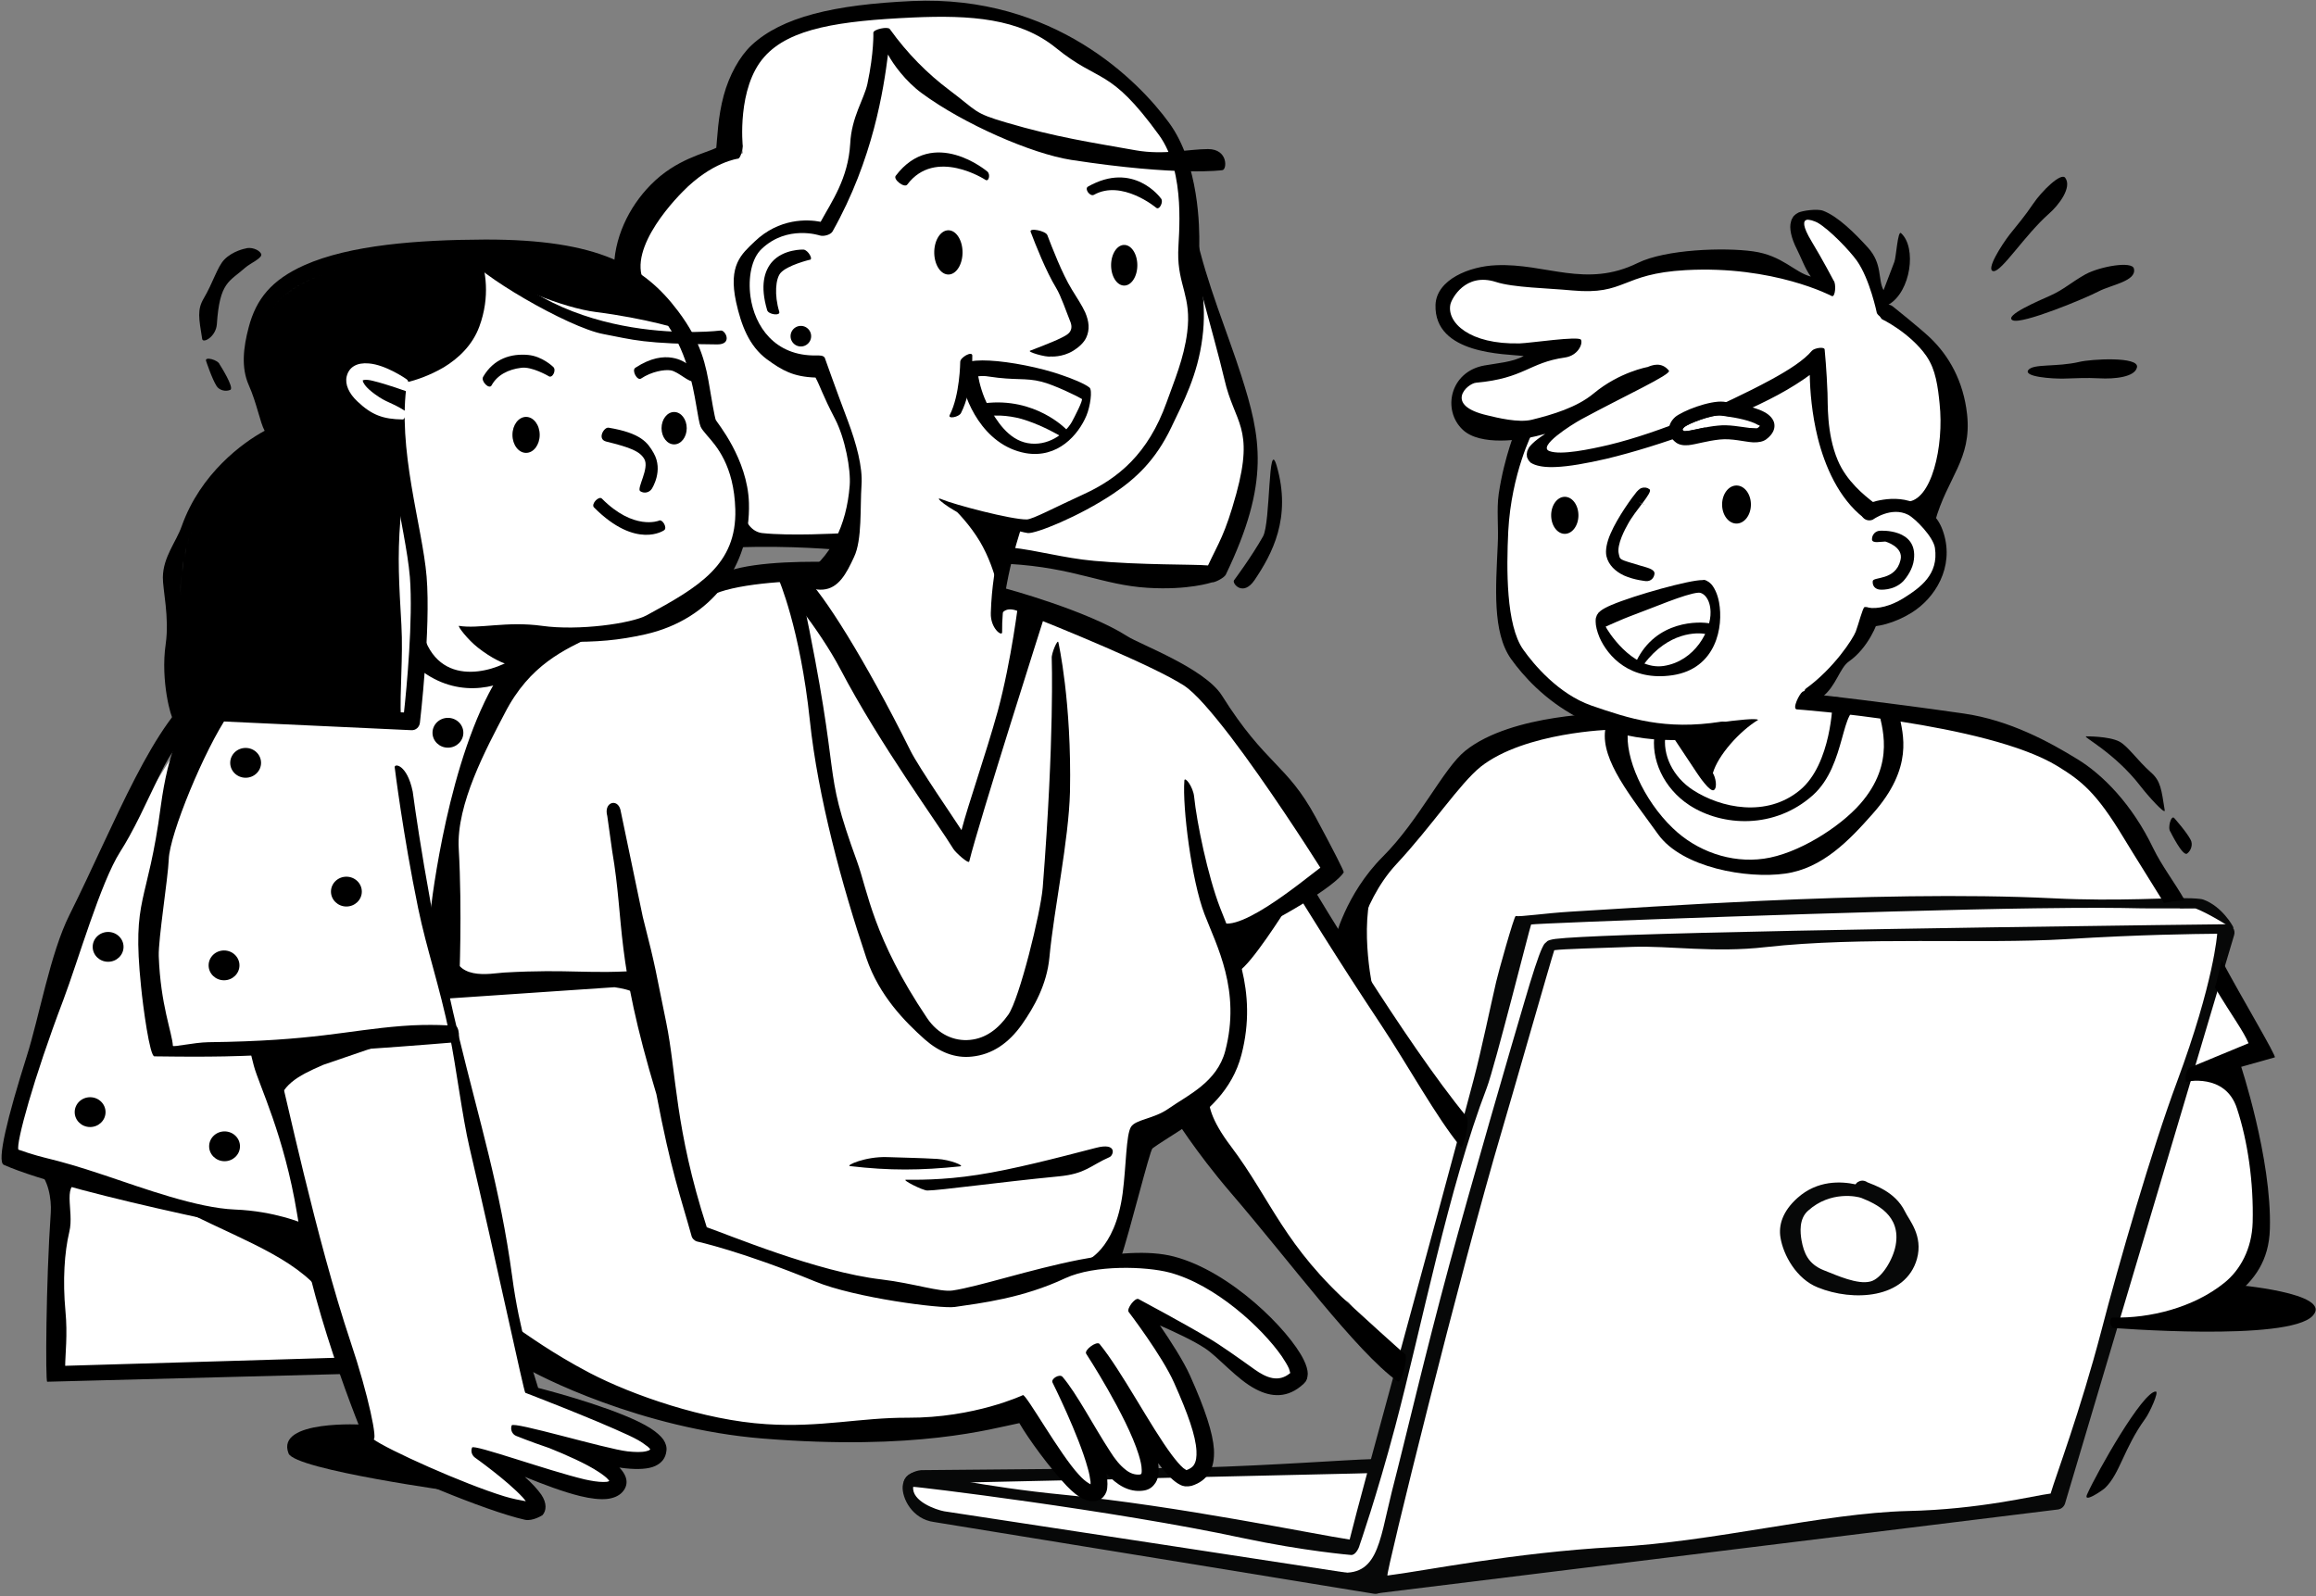 <svg xmlns="http://www.w3.org/2000/svg" width="901" height="621" fill="none"><rect width="100%" height="100%" fill="#808080" stroke="none"/><path fill="#fff" fill-rule="evenodd" d="M808.159 301.403c29.3 22.3 70.7 109.1 70.7 109.1l-12.8 2.4s28.7 71.2-4.8 92.5c-33.4 21.3-68.1-6-68.1-6l-252.7 27.5-64.1-82.4s30.7-58.6 60.5-102.4c18.7-27.4 38-46.3 46.3-49.7 21.6-8.9 41.2-11.4 41.2-11.4s-25.5-10.3-35.5-29.6c-6.8-13.2-4.5-41.5-3-52.9 2.4-18.9 7.7-31.5 7.7-31.5s-23.5 2.9-26.1-6.1c-.9-3.3 1-13.2 6.9-14.5 16.2-3.5 22.2-9.1 22.2-9.1s-38-2.1-35.2-18.8c.5-2.7 5.8-7 13-10.1 17.3-7.4 30.3 5.2 47 1.4 18.6-4.2 30.9-8.1 44-9.1 24.7-1.9 45.3 11.6 45.3 11.6s-17.5-28.6-8.1-27c22 3.8 30.9 36.8 30.9 36.8s22 13.9 22.4 36.9c.3 23-9.8 39.5-9.8 39.5s13 8.3 7.6 23.9c-5.5 16-27.6 17-27.6 17s-2.6 9.8-9.3 19c-3.6 4.9-8.4 9.6-14.6 12.6-.1 0 80.5 11 106 30.4Z" clip-rule="evenodd"/><path fill="#fff" fill-rule="evenodd" d="m798.359 585.302 70.5-223.8c-1.6-3.8-7.2-5.5-11.5-8.1l-264.8 4.1c-23.5 74.2-41.9 144.2-58.2 212.4l-179.9 6.2c-2.6 4.4-.8 9.1 5.8 14.1l173.2 28.6 264.9-33.5Z" clip-rule="evenodd"/><path fill="#fff" fill-rule="evenodd" d="M471.259 221.902s22-32.7 9.3-75.6c-8.6-29.2-16.4-37-15.5-62.7 1.2-34-40.9-69.7-74.6-76.5-28-5.7-74.3-7.4-92.8 10.7-12.4 12.1-8.7 41.8-8.7 41.8s-41.6 14.6-43.4 43.1c-3.1 49.7-.5 105.5-.5 105.5l84 3.1s-3.5 8.5-4.8 10c-2.5 3.1-19.3 4.5-22.6 4.7-22.3 1.3-109.2 10.4-120.2 60.4-11 50.1-9.5 203.7 2.7 221.8 12.2 18.1 46 41 97.2 47.6 55.8 7.2 117-8.2 117-8.2s17.5 35.9 25.5 33.2c8-2.7-1.4-19.4-1.4-19.4s7.6 19.4 18.3 16c10.7-3.4 1.5-20.4 1.5-20.4s14.3 20.9 22.7 16.9c8.4-4.1-7.2-49.5-21.8-63.2 0 0 19.8 6.8 27.9 11.8 8.1 5 28.7 23 31.7 14.1s-16.9-35.7-42.4-42.1c-25.5-6.4-28.4-3.3-28.4-3.3s13.3-44.7 16.2-47.6c2.9-2.9 16.3-12.6 16.3-12.6s35.7 61.1 59.4 75.2c23.8 14.1 40.1-70.5 40.1-70.5s-46.9-70.7-57.1-89.7c0 0 9.3-7.1 9-7.7-9.9-21-36.7-57.4-46.1-67.6-13.7-14.9-81-39.1-81-39.1l3-15.8 79.5 6.1Z" clip-rule="evenodd"/><path fill="#fff" fill-rule="evenodd" d="M256.059 116.902c14.5 15 19 49.4 19 49.4s25.5 22.9 7.7 55.4c-16.6 30.1-71 26.4-71 26.4-63.9 70.7-33.7 166.6-6.6 292.5 0 0 54 17.8 50.6 24.4-3.4 6.6-46.8-6.6-46.8-6.6s37.6 19.9 30.1 22.4-49-11.6-49-11.6 23.5 15.5 14.3 17.6c-9.1 2-56.7-20.9-56.7-20.9l-13.4-34-111.8 3.1s.4-64 4.3-77.8l-22.4-6.2s24.5-109.2 72.6-170.5l-9.8-4.4s-1-63.6 10.1-80.1c11.8-17.5 29.7-27.4 29.7-27.4s-17.7-34.1-1.7-50.5 50.2-22.6 84.3-21.8c37.4.5 53.1 6.8 66.5 20.6Z" clip-rule="evenodd"/><mask id="a" width="286" height="491" x="4" y="96" maskUnits="userSpaceOnUse" style="mask-type:luminance"><path fill="#fff" d="M256.059 116.902c14.5 15 19 49.4 19 49.4s25.5 22.9 7.7 55.4c-16.6 30.1-71 26.4-71 26.4-63.9 70.7-33.7 166.6-6.6 292.5 0 0 54 17.8 50.6 24.4-3.4 6.6-46.8-6.6-46.8-6.6s37.6 19.9 30.1 22.4-49-11.6-49-11.6 23.5 15.5 14.3 17.6c-9.1 2-56.7-20.9-56.7-20.9l-13.4-34-111.8 3.1s.4-64 4.3-77.8l-22.4-6.2s24.5-109.2 72.6-170.5l-9.8-4.4s-1-63.6 10.1-80.1c11.8-17.5 29.7-27.4 29.7-27.4s-17.7-34.1-1.7-50.5 50.2-22.6 84.3-21.8c37.4.5 53.1 6.8 66.5 20.6Z"/></mask><g mask="url(#a)"><path fill="#000" fill-rule="evenodd" d="M266.359 129.102c.5-.7-15.6-5.3-34.5-7.7-12.2-1.5-35.6-10.4-44.3-19 0 0-5.2 40.2-32.4 45.5-.8 18 2.1 36.1.6 54.3-1.2 14.9-.5 24.9.4 41 .7 12.6-.7 25.5-.2 36.4l-88.3-5s-2.3-63.1 4.3-75.3c13.8-25.1 32.9-30.5 32.9-30.5s-21.7-39.6-.2-56c21.5-16.3 105-21.9 126.7-12.4 25.6 11.3 35 28.7 35 28.7Z" clip-rule="evenodd"/></g><path fill="#070808" fill-rule="evenodd" d="m518.359 611.403 17.6 8.5 264.7-32.6c1.3-.2 2.3-1.1 2.7-2.3l65.8-221.2c.3-1 .1-2.1-.5-2.9-.6-.8-1.6-1.3-2.6-1.3 0 0-164.6 1.8-233.1 4.2-13.8.5-23.8 1-27.8 1.5-1.7.2-2.7.6-3.1.8l-1.1 1c-.3.3-.6.9-1 1.7-1.4 2.9-3.9 10.6-7.1 21.6-4.9 16.5-20.8 71.3-29 101.6-9.6 35.5-16.7 66.3-22.4 88.4-5.1 20.4-5.4 34.4-23.1 31Zm21.4 1.6c-.9.1 28.6-119.4 44.5-173 2.9-9.7 19.5-67.8 20.4-70.3 3.6-.5 16.7-.8 30.5-1.3 14.3-.5 31.6 2.4 51.7.1 37.4-4.2 83.1-1.1 117-3.1 29.2-1.8 49.4-2 58.7-2.1 0 0-1.2 18.7-15.6 57.5-9.8 26.3-22.8 71.2-29.5 97.1-8.2 31.3-17.6 56.1-19.7 63.2-6.5.8-27.6 6.2-55.6 6.8-32.7.8-75.3 12-113.9 14-39.6 2.2-74 9.3-88.5 11.1Z" clip-rule="evenodd"/><path fill="#070808" fill-rule="evenodd" d="M355.259 578.503c0-.3 78.4 9.2 128.1 19.9 24 5.1 42.2 6.6 42.2 6.6 1.6.2 3-2.3 3.4-3.9 0 0 6.6-18.9 13.8-46 10.4-39.2 20.7-92.8 35.7-132 3.1-8.2 16.8-62.7 17.2-63.4 1.9-.5 136.1-5.5 196-6.3 22.4-.3 31.5-.2 41 0 3.1.1 21 0 21.4 0 5.1 2 11.9 6.3 11.9 6.3.8 1.6 3.6 2.3 2.7.7 0 0-4.1-7.7-11.5-10.4-.5-.2-2-.4-4.6-.5-8-.4-28.2 1.3-53.9 0-34.2-1.7-76.4-.7-113.6 1-30.3 1.4-57.3 3.2-74 4.2-9.9.6-19.8 2.1-21.4 1.7-.6-.1-6.9 22.4-7.6 25.6-2.1 9-5.7 26.4-8.7 37.8-17.8 67.4-43.1 158.1-48.3 179.2-13-1.9-67.2-13.2-111-17.4-32-3.1-54.5-8.5-57.1-8.7h-1.2l-1.2.3-1.1.6-.9.8-.6.9-.4.9c-.2.6-.3 1.2-.4 1.9-.3 4.6 3.7 12.8 12.3 13.9 1.6.2 171.1 27.9 171.1 27.9 1.8.3 3.4-.9 3.7-2.7.3-1.8-.9-3.4-2.7-3.7 0 0-166.6-25.5-168.3-25.7-3.2-.6-12.6-3.9-12-9.5Z" clip-rule="evenodd"/><path fill="#070808" fill-rule="evenodd" d="M726.459 460.003c-1-.7-2.3-.9-3.5-.2-.5.2-.8.6-1.1 1-5.6-1.2-14.8-1.7-22.6 5.3-5.8 5.2-7.4 10.6-6.6 15.4 1.1 6.8 6.2 16.1 14.5 19.4 13.7 5.6 34.2 4.5 38.6-11.1 2.5-9.1-3.1-15.1-4.7-18.5-3.8-7.7-12-10.2-14.6-11.3Zm-2.3 6.1c5.7 2.3 15.5 6.7 13.3 18.5-1 5.4-5.4 12.9-9.8 14-5 1.3-12.9-2.3-18.2-4.4-6-2.4-7.7-6.7-8.6-11.6-.5-3-1.1-8.4 2.6-11.6 8.7-7.8 19.2-5.5 20.7-4.9Zm-309.9 105.4c-31.1.3-55.9.5-55.9.5-5.7.6-7.9 5.3-6.1 5.3 0 0 29.6-.6 64.7-1.4-.9-1.4-1.8-2.9-2.7-4.4Zm18-.2c-1.9 0-3.7 0-5.5.1.3 1.3.6 2.8.6 4.3 2.9-.1 5.8-.1 8.7-.2-1.3-1.2-2.6-2.6-3.8-4.2Zm25.3-.2c-3.2.1-6.5.1-9.7.2-.1 1.5-2.5 2.8-3.1 3.9 35.5-.8 70.6-1.6 82.9-1.9 2.5-.1 4.4-.1 4.7-.1 1.8.1 4.4-5.6 1.6-5.5-10.7.3-37.8 2.4-67.8 3.3-.8 2-2.1 3.6-4.6 3.3-1.6-.3-2.9-1.4-4-3.2Z" clip-rule="evenodd"/><path fill="#000" fill-rule="evenodd" d="M803.459 69.202c2.7 3.7-2.5 10.6-6.3 13.9-9.5 8.4-18.4 22.6-21.6 22.4-3.3-.2 3.2-10.3 6.3-14.3 3.1-3.9 5.8-7 9.1-11.9s10.9-12.4 12.5-10.1Zm27.9 73.701c.9-4.3-17.9-3.2-22.4-2.1-9 2.1-18 .6-19.9 3.2-1.9 2.6 9.2 3.4 13.8 3.3 4.7-.1 8.5-.4 14-.1 5.5.3 13.7-.4 14.5-4.3Zm-1.2-38.401c1.2 4.9-8.9 6.3-13.8 8.9-4.9 2.6-29.9 13-33.4 11.2-3.4-1.8 9.8-7.4 14.9-9.7 5.1-2.3 7.8-5 13.5-8.2 5.8-3.1 18.1-5.2 18.8-2.2Zm-203.5 179.401c1.8-.2 3.1-1.7 2.9-3.5-.2-1.8-1.7-3.101-3.5-2.901 0 0-37.8 0-56 14.6-8.5 6.8-17.9 27-32.1 41.2-14.6 14.6-18.8 32.601-18.8 32.601-.9 1.5 4.8 7.1 6.3 8 .8.5 3.2-22.001 17.8-37.701 13.7-14.7 24.6-31.3 32.8-37.9 17.2-13.5 50.6-14.399 50.6-14.399Zm235 100.299c7.2 11.9 11 16.8 13.1 21.7l-22.7 9.4c-1.7.5-2.6 6.1-.9 5.6l33.8-9.5c.9-.2-13-23.4-20.6-37.7-.7 2.6-2 8.7-2.7 10.5Zm-11.7-33.9c-3.9-6.9-8.9-13.3-12.3-20.3-8.2-17.1-19.7-28.7-29.6-34.7-10.6-6.5-26.1-15.1-44.2-17.7-31.4-4.5-55.7-7.2-55.7-7.2-1.8-.3-5.6-2.3-7-1.2-1.2.9-4 6.5-2.2 6.8 0 0 74.1 5.3 101.5 22.1 9.3 5.7 15.1 10.3 25.6 27.7 3.3 5.5 12.2 19.6 15.8 25.5 2.3-.5 5.1-.8 8.1-1Z" clip-rule="evenodd"/><path fill="#000" fill-rule="evenodd" d="M738.859 278.203c-.3-1.8-8.5-4.3-8.2-2.5 1.2 6.5 7.1 21-7 37.1-8.1 9.2-24.4 19.5-37.5 21.3-12.8 1.8-26.1-2.9-35.4-11.9-11.4-10.9-18.8-27.7-17.4-38.1.2-1.8-8.6-1.8-8.9 0-1.6 11.8 10.1 25.9 20.6 40.5 9.3 13 34.6 17.4 49.4 15.3 14.6-2 25.1-13.1 34.1-23.3 16.1-18.1 11.7-31.1 10.3-38.4Zm132.7 135.799c-.6-1.7-21.8 5.2-21.3 6.9 0 0 15.5-3.6 20 10.4 4.2 12.7 6.5 28.8 6.1 44.3-.3 10.4-4.9 18.6-11 23.5-12 9.7-29.1 13.9-43.2 13.5-1.8-.1-1.6 3.9.2 3.9 15.6.5 33.9-1.7 47.1-12.4 7.3-5.9 13.3-13.4 13.6-26 .8-27.3-11.5-64.1-11.5-64.1Z" clip-rule="evenodd"/><path fill="#000" fill-rule="evenodd" d="M723.859 275.902c-.1-1.8-7.3-4.7-9-4.6-1.8.1-2.1-.1-1.9 1.7 0 0-.4 24.2-12.7 34.4-13 10.8-30.8 7-41.6 0-7.9-5.1-12-13.8-10.7-21.6.3-1.8-3.9-2.4-4.2-.6-1.7 10.1 3.4 21.5 13.5 28.1 12.8 8.3 33.1 9.4 48-3.9 13.3-11.9 10.6-35.5 18.6-33.5Z" clip-rule="evenodd"/><path fill="#000" fill-rule="evenodd" d="M596.259 168.103c.5-1.7-.5-3.5-2.3-4-1.7-.5-3.5.5-4 2.3 0 0-4.7 11-6.9 25.7-.9 6.2 0 13-.4 20-.7 16.1-2.2 33.9 5.2 44.3 9.4 13.1 33.1 37.3 78.7 30.3 1.8-.3 7-1.5 6.7-3.2-.3-1.8-1.9-3-3.7-2.7-21.9 3.4-35.7-1.2-50.5-6.3-12.8-4.5-22.4-16-26.5-21.8-6.7-9.5-6.5-31.4-5.8-46 1.2-22.6 9.5-38.6 9.5-38.6Zm145.4 27.099c-1.8 0 10.6 9.5 11.1 7.8 4.8-17.3 14.4-24.2 12.5-41.8-1.4-12.9-7.1-22.9-14.5-29.9-3.9-3.7-14.3-12-14.3-12-1.4-1.2-3.4-1-4.6.3-1.2 1.4-1 3.4.3 4.6 0 0 10.7 5.1 17.3 14.3 3.6 5.1 4.5 12.4 5.1 18.5 1.8 16.5-3.1 38.2-12.9 38.2Z" clip-rule="evenodd"/><path fill="#000" fill-rule="evenodd" d="M592.759 138.503c-4 2.4-11.1 2.9-15.3 3.7-13.4 2.4-16.5 17.4-8.4 25 6.9 6.5 22.9 3.9 28.6 2.5 1.1-.3 2.3-.601 3.5-.901-1.1.7-2.1 1.4-2.9 2-1.7 1.3-2.9 2.501-3.5 3.401l-.6 1.3-.2 1.2.1 1.2.6 1.2.8.9.9.5c1.9.9 4.9 1.4 8.9 1.2 5.1-.2 11.9-1.4 19.7-3.2 20.8-5 48.4-15 66.8-24.9 4.8-2.6 8.9-5.2 12.3-7.7.1 6.1.8 15.099 3.1 24.399 2.8 11.2 8.2 23.601 17.8 31.101 1.4 1.1 3.4 0 4.5-1.4s.8-3.4-.6-4.5c-3.6-2.8-10.5-8.3-13.9-16.4-4.5-10.6-3.8-22.7-4-26.1-.3-8.7-1.1-16.9-1.1-16.9.1-1.4-4.1-.7-5 .4-3 3.6-8.8 7.4-16.2 11.4-18 9.7-42.5 20.3-62.8 25.2-7.3 1.7-18.6 4.1-23.1 2.4-4.7-1.8 8.3-10.1 12.5-12.4 17-9.2 35.2-17.5 34-18.9-2.9-3.6-6.6-2.101-8.3-1.401 0 0-10.9 1.901-21 10.301-6.5 5.4-15.9 8.199-24 10.199-5.2 1.3-13.6-.799-17.3-1.699-17.1-3.9-7.9-12.4-4.4-12.7 18.8-1.7 20.5-7.8 34.5-9.8 5.1-.7 7.1-5.3 6.3-6.9-.7-1.6-19.8 1.3-23.8 1.4-19.7.5-28.5-8.2-27-15.2.5-2.2 5.8-12.5 17.7-8.7 6.7 2.2 20.2 2.4 29.7 3.3 21 1.9 18.8-6.5 44.1-7.9 34.3-1.9 56.9 10.1 56.9 10.1 1.4.5 1.7-4.9.7-6 0 0-4.3-8.2-8.6-15.3-7.3-12.1 1.5-7.8 2.3-7.3 4.8 2.8 12.5 10.9 15.3 14.8 5.1 7.2 7.8 20.399 7.8 20.399.6 1.1 1.7 1.801 3 1.801s1.1-4 1.6-5.1c8.6-5 11-22.2 4.8-27.8-1.3-1.2-1.9 9.6-2.6 11.2l-4.2 11c-2.3-4.3-.3-10.201-6.1-16.6-5.1-5.6-11.6-12.1-17.4-14.3-2.4-.9-8.1 0-9.6.7l-1 .6-.9.8-.6 1c-.2.3-.3.7-.4 1.1-.8 2.5.1 6.5 2.3 10.8 1.6 3.1 3.2 7.7 5.4 10.6-6.3-1.6-11-8.2-22.4-9.8-11.4-1.6-34.1-.8-44.9 4.499-20.3 10-35.8.001-55.2.901-10.2.4-23.1 5.5-23.5 15.4-.6 19.4 27.3 19.1 34.3 19.9Zm129.2 107.2c-1.1 2.9-8.6 14.4-19.4 22.2-1.4 1-.9 5.8.7 6.5 2.4 1.1 3.3-1.4 5.6-3.2 5.5-4.2 6.8-11.4 10.5-13.9 7.4-5.2 11.2-14.801 11.6-17.201.1-.5-3-4.299-5.6-3.899-.7.2-2.4 6.9-3.4 9.5Zm-88.7-41.7c2.8-5.3 9.8-12.4 8.5-13.6l-.8-.5-.8-.2h-.9l-1 .3-.8.6-.7.7c-1.6 1.9-7.4 9.8-10.2 16.3-1.5 3.4-2.1 6.6-1.6 8.8.8 3.5 3.6 6 6.8 7.5 4 1.8 8.6 2.2 8.6 2.2 1.8.1 3.1-1.1 3.3-2.9.1-1.8-3.1-2.4-5.4-3.1-8.7-2.6-7.9-2.2-8.5-4.6-.9-3.6 2.6-9.9 3.5-11.5Zm6.7-7.9c-1.1.1-1.8-.2-2.4-.8.7.6 1.6.8 2.4.8Zm22.3 29.6c-4.8-.1-26.2 5.8-35.4 9.7-1.9.8-3.3 1.6-4.1 2.2l-.9.8-.6.9-.4 1.1c-.1.4-.1.9-.1 1.5 0 1.5.5 3.7 1.5 6.1 3.2 7.3 11.9 17.2 28.5 14.7 16.9-2.6 19.8-18.8 18-28.4-.6-3.3-1.9-5.8-3.1-7.1l-.8-.7-1-.6-.8-.3-.8.1Zm-37.6 18.1c1.1-.5 7.2-3.2 9.4-4 9-3.3 21.6-8.8 26.6-9.2 1.9-.2 4.7 2.2 4.8 7.5.2 7.1-6 19.1-18.2 21-12.5 1.9-22.4-14.6-22.6-15.3Z" clip-rule="evenodd"/><path fill="#000" fill-rule="evenodd" d="M725.959 196.203c-1.6.7-2.4 2.6-1.7 4.3.7 1.7 2.6 2.4 4.3 1.7 0 0 7.2-5.3 13.8-1.9 2.7 1.4 9.8 8.6 10.4 12.9 1.5 10.3-5.6 15.4-12.5 19.7-4.6 2.8-9.7 4.2-13.6 3.5-1.8-.4-3.9 6.8-2.1 7.1 5.2 1.1 13-1.3 19.1-5.1 9.2-5.7 16.6-17.7 12.5-30.9-2.1-6.9-6.1-9.2-10-11.2-9.1-4.9-20.2-.1-20.2-.1Zm-65.9 104.399c1 1.5 5.2 7.7 6.7 6.8 1.5-1 .6-5.1-.4-6.6 2-7 10.5-16.4 17.6-20.7-1-1.5-30.4 3.1-31.9 4.1-1.5 1-1.5 2.1-.5 3.6l8.5 12.8Zm3.6-53.9c1.7.4 3.5-3.8 1.7-4.1-4.1-.9-21.1-1.4-28.8 14.7-.8 1.6 1.9 2.5 3 1.1 9.5-12.7 20.9-12.4 24.1-11.7Z" clip-rule="evenodd"/><path fill="#000" fill-rule="evenodd" d="M731.459 206.502c-1.8 0-3.2 1.5-3.2 3.3 0 1.8 3.4.9 5.2.9 0 0 7.2 2 5.9 7.2-1.9 8.1-10.6 6.4-10.8 8.2-.2 1.8.9 3.1 2.7 3.3 0 0 5.3.6 9.1-3.2 1.5-1.6 3.8-4.9 4.2-8.4 1.6-12.3-13.1-11.3-13.1-11.3Z" clip-rule="evenodd"/><path fill="#fff" fill-rule="evenodd" d="M684.659 165.703c-.2-.1-.4-.3-.6-.5-.7-.4-1.5-.8-2.4-1.1-4.1-1.5-9.8-2.2-11.9-2.5-2-.2-5.1.6-8 1.6-2.9 1-5.6 2.2-6.5 3-.3.3-.6.6-.6.9 0 .3.2.4.5.6h.6c.5 0 1-.1 1.7-.2 2.9-.5 6.8-1.6 11-2 4.4-.4 8.9.5 12.4.9.8.1 1.4.2 2.1.1.4 0 .7.1 1-.1.2-.1.5-.4.7-.7Z" clip-rule="evenodd"/><path fill="#000" fill-rule="evenodd" d="M687.159 170.903c2.9-2.2 3.4-4.4 3.1-6.1-.3-1.6-1.6-3.3-3.9-4.5-4.4-2.4-12.9-3.6-15.8-4-2.6-.3-6.7.6-10.5 1.9-3.8 1.3-7.1 3-8.3 4-1.7 1.5-2.5 3.3-2.5 5 0 1.8.9 3.6 2.8 5 1.1.8 2.7 1.2 4.8 1 2.9-.3 7.3-1.7 12.2-2.2 4.7-.5 9.6.9 12.9 1.1 2.2.1 4-.3 5.2-1.2Zm-2.5-5.2c-.2.2-.5.6-.9.8-.2.2-.6.1-1 .1-.6 0-1.3-.1-2.1-.1-3.5-.4-8-1.4-12.4-.9-4.3.4-8.1 1.5-11 2-.6.1-1.2.2-1.7.2h-.6c-.3-.2-.5-.4-.5-.6 0-.3.3-.6.6-.9.9-.8 3.6-2 6.5-3s6-1.8 8-1.6c2.2.3 7.8 1 11.9 2.5.9.3 1.7.7 2.4 1.1.4.1.7.3.8.4Zm-310.6 157.299c-2.4-3.8-16.6-24.4-19.8-30.8-18-36.2-34.4-61.8-40.8-67.4-.8-.7-12.5-2.7-11.5-1 3.2 5.3 16.4 20.3 25 36.6 15.3 29.2 38.3 60.6 44 70 .9 1.4 5.8 5.8 6.1 4.8 3.7-15.2 29.3-95.5 29.3-95.5.5-1.7-3.7-3.4-5.4-3.8-1.7-.5-4.2-4-4.7-2.2 0 0-2.7 23-8.1 43-4.8 17.3-11.4 35.9-14.1 46.3Z" clip-rule="evenodd"/><path fill="#000" fill-rule="evenodd" d="M319.359 226.003c1.8 0 5-7.301 3.2-7.401-13.5-.2-34 .201-43.3 5.301-1.6.9-4.5 8.8-3 8 8.7-4.7 30.4-6.1 43.1-5.9Zm112.3 224.199c1.6-.7 3.1-5.8-5.3-3.6-15.4 4-32.3 8.4-46 10.5-14 2.2-24.9 1.9-27.9 1.9-1.8 0 6.5 4.2 8.3 4.2 4.7 0 27.5-3.2 51.1-5.5 10.5-1 12.3-4.2 19.8-7.5Zm-58.1 3.601c1.8-.2-3.8-2.6-9-2.9-7.4-.4-10.7-.4-19.4-.7-8.5-.3-16.3 3.3-14.5 3.5 15.4 1.8 27.5 1.7 42.9.1Z" clip-rule="evenodd"/><path fill="#000" fill-rule="evenodd" d="M464.559 310.002c-.4-4-3.7-8.1-3.8-6.3-.8 10.5 2.8 38.8 7.8 51.9 4.7 12.3 14.3 29.7 8.1 53.3-3.2 12.2-14.6 17.2-22 22.4-5.8 4.1-12.9 4.2-14.7 7.2-1.9 3.2-1.8 14.8-3.2 25.7-3 22.6-14.5 26.5-14.5 26.5-.5 1.7 12.9 1.2 13.8-1.4 3.3-9.4 11.2-41.6 12.3-42.5 2.2-1.7 9.3-6 12.5-8.2 8.5-6 18.5-14.3 22.1-28.2 6.6-25.3-3.3-44-8.3-57.2-4.8-12.4-9.1-33.3-10.1-43.2Zm-52.8-59.999c-.2-1.8-2.8 4.3-2.6 6.1 0 0 1.1 30.7-3.5 89.2-.8 9.8-9.1 43.4-13.4 49.5-3.9 5.5-8.7 9.2-14.9 9.8-6.1.6-12.4-2.1-16.7-8.5-21-31.2-23.1-49.5-27.2-60.8-14.4-39.6-5.2-26.8-21.3-103.4-2.6-12.4-9.5-8.5-9.3-6.7 0 0 8.4 19.1 12.2 55.1 3.1 29.6 12.5 64.3 22 92.5 5 14.7 15.1 24.8 22.7 31.6 5.7 5 11.8 7.4 18.3 6.7 8-.8 14.4-5.3 19.5-12.5 4.7-6.7 9.7-15.5 10.7-26.1 1.8-19.1 7.5-45.3 8-64.4.7-35.1-4.5-58.1-4.5-58.1Zm98.9 95.2c-.9-1.5-2.9-2-4.4-1.1-1.5.9-2 2.9-1.1 4.4 0 0 14.8 24.2 31.9 49.9 10.7 16.1 21.7 36.3 31.2 47.8 1.1 1.4 3.6-10.2 2.4-11.6-24.3-29.5-60-89.4-60-89.4Z" clip-rule="evenodd"/><path fill="#000" fill-rule="evenodd" d="M473.759 420.903c-1-1.5-8.7 7.4-10.2 8.4s-7.9 3.6-6.9 5.1c0 0 8.3 13.5 22 29.5 23.4 27.2 48.8 61.8 65.1 73.6 1.4 1 4.2-9.6 2.8-10.7-1.4-1-18.3-16.4-19.8-17.8-27.2-24.1-32.1-42-47.9-63-15.7-20.7-5.1-25.1-5.1-25.1Zm-83.1-192.101c-1.7-.5-3.5.6-3.9 2.3-.5 1.7.4 12.8 1.1 11.1 1.9-5.2 4.2-6.1 8.8-4.2 15.8 6.3 52 21 63.9 28.7 4.5 2.9 11 10.6 18.1 19.8 14.1 18.5 30 43.2 35 51.1-6 4.4-35.5 29.3-40.5 19.5-.8-1.6.2 6.4.9 8 .7 1.6 2.7 2.3 4.3 1.6 20.1-9.2 41.3-22.099 44.4-27.299.2-.3-4-8.601-10.9-21.401-11.3-20.9-19.4-20.2-36.5-47.4-6.7-10.6-31.9-19.9-36.7-23-15.9-10.2-47.7-18.7-48-18.8Zm-24.2-34.499c-4.3-1.8 3.7 4.4 9.1 6.4 5.4 2 22.3 6.5 24.3 6.7 3.1.3 19.9-6.4 33.2-15.3 8.7-5.8 16.5-13 22.6-25.8 4.7-9.8 10.3-20.5 12.1-34.8 1.9-14.4-1.4-23.3-1.2-36.4.1-6.2 0-31.3-11.8-47.4-11.6-15.9-44.5-49.8-99.9-47.3-30.5 1.4-50.7 6.2-62.5 17.2-4.6 4.3-8.7 11.7-10.8 19.5-2.3 8.4-2.5 16.8-2.9 20.4-4.3 2.2-15.6 4.3-25.5 14.4-8.5 8.6-14.6 21-14.3 33.9 0 1.7 16.8 9.5 15.4 8.4-13.7-11.2 3.9-32.1 11.3-39.6 11.4-11.7 21.7-12.9 21.7-12.9 1-.5 1.6-3.7 1.7-4.8 0 0-2.4-22.7 8.4-34.8 9.9-11.2 29.5-14 57.8-15.3 22.4-1 41.4.3 55.6 11.8 17.2 14 20.7 7.2 40.1 33.9 10.8 14.8 7.5 40 7.5 45.7-.2 12.9 5.3 17.1 3.5 31.1-1.3 10.3-5.1 19-8 27.2-7.2 20.1-18.8 29.6-32.3 35.8-11.4 5.2-19.7 9.7-22.1 9.8-6 .1-28.3-5.8-33-7.8Z" clip-rule="evenodd"/><path fill="#000" fill-rule="evenodd" d="M475.559 66.203c1.8-.2 2.3-8.2-5.6-8.2-7.5 0-17.1 2.4-28 .5-17.4-3.1-31.1-5.1-50.4-10.8-13-3.8-11.1-4.3-22.3-12.7-8.4-6.3-16.2-14.1-23.1-23.7-.8-1.1-6.3.1-6.4 1.4 0 0 .3 7.6-2.3 19.9-1.3 6-6.2 12.9-6.7 23.3-.8 13.6-7.2 22.5-11.5 30.4-5.1-1-16.1-1.5-25.7 7.7-5.1 4.9-10.3 9.1-7.2 23.5 2 9 5 17.1 12 22.3 5.9 4.3 10.2 6.8 18.9 7.1 1.9 3.5 2.6 6.5 7.6 16.1 3.9 7.5 6.2 19.7 5.7 25.9-1.2 15.5-7.4 28.4-18.8 35.4-1.5.9 2.1 5.6 8.4 5.1 6.1-.5 9.1-6.2 12.1-12.7 3.2-6.7 2.3-19.3 2.9-28 .5-6.9-2-16.1-5.3-24.9-4.8-12.7-9-24.6-9-24.6-.6-1-2.1-.9-3.3-.9-16.2.3-24-11.4-25.6-22.9-1-7.4.4-14.9 4.4-18.6 9.9-9.4 22.5-5.2 22.5-5.2 1.5.5 4.2-.2 5-1.5 15.9-28.2 19.9-55.6 21.6-68.9 2 3.8 6.9 10.5 13.2 15.1 16.3 12 42.7 23.5 58 25.9 42.3 6.5 58.9 4 58.9 4Z" clip-rule="evenodd"/><path fill="#000" fill-rule="evenodd" d="M407.459 91.503c-.6-1.7-7.2-3-6.5-1.3 1.9 5 5.9 15.2 9.9 21.8 1.9 3.1 4.2 9.9 5.2 12.3.7 1.6 1.1 3 .4 4.4-.6 1.3-2.3 2.1-3.9 2.9-3.2 1.6-11.7 4.8-11.7 4.8-1.8.4 6.1 2.7 7.9 2.3 0 0 4.4.4 8.7-2.2 2.3-1.4 4.2-3.2 5.1-5.1 1.5-3.2 1.1-6.4-.4-9.9-1.2-2.6-3.1-5.5-5.2-8.9-3.8-6.2-7.7-16.4-9.5-21.1Zm15.2 70.2c1.5-3.6 2.4-9.9 1.2-10.9-1.8-1.5-7-3.6-10.9-4.9-8.2-2.9-20.1-5.2-28-5.6-3.9-.2-7 0-8.6.7l-.8.4-.6.5-.4.6-.3.8c-.2.8-.4 2.1-.2 4 1 7.7 8.1 25.9 24.9 29 12.6 2.2 20.6-7.2 23.7-14.6Zm-1.8-6.5c.6.4-2.8 7-3.9 9-2.7 4.7-9.5 9.6-17.2 8.2-7.6-1.4-12.1-8.8-15.2-14.3-2.3-4.1-3.6-9.3-4-11.7 1.1-.1 2.5-.2 4.1.1 10.4 1.6 14.3.4 20.5 2 4.9 1.2 14.3 5.8 15.7 6.7Z" clip-rule="evenodd"/><path fill="#000" fill-rule="evenodd" d="M412.259 169.502c1.4 1 3.9-1.5 2.5-2.5 0 0-12-12.6-31.8-10.1-1.7.2-1.2 5.701.4 5.301 4.4-1.2 11.4-.201 15.7 1.299 7 2.3 13.2 6 13.2 6Zm-34-31.199c-.1-1.8-4.7.7-4.7 2.5 0 0-.1 12.9-4.1 20.7-.8 1.6 3.6.8 4.4-.8 4.7-9.2 4.4-22.4 4.4-22.4Zm19.7 65.2c.6-1.7-5.7-1.7-6.3 0 0 0-5.6 14.7-6.2 35-.2 6 4.4 9.3 4.4 7.5-.3-19.1 8.1-42.5 8.1-42.5Z" clip-rule="evenodd"/><path fill="#000" fill-rule="evenodd" d="M465.159 90.703c-.4-1.7-2-2.8-3.6-2.4-1.6.4 11.1 43.4 14.8 59.4 3.9 17 11.7 18.399 4.6 44.399-4.4 16-6.9 19.101-11 27.901-5.7-.5-25.7-.1-44.5-1.8-11.9-1.1-21.4-4.001-32.3-5.201-1.6-.2-2.2 6.301-.6 6.401 25.6 1.5 36.2 8.2 53.9 9.3 15.8 1 25-2.101 25-2.101 1.2.1 4.8-1.8 5.4-3 17.4-36.1 13.7-53.5 6-77.6-4.9-15.5-13.7-36.399-17.7-55.3Zm-138.2 123.299c1.8 0 3.2-1.5 3.2-3.3 0-1.8-1.5-3.2-3.3-3.2 0 0-19.5 1.101-30.4-.099-3.2-.4-6.4-3.101-7.4-8.801-.3-1.8-4.8 14.5-3 14.4 21.5-.9 40.9 1 40.9 1Zm153.1 11.801c-.8 1.2 3.5 6.5 8-.1 6.8-10.1 14.5-24.2 8.6-44.5-3.4-11.5-2.3 22.1-5.3 27.5-4.5 8-11.3 17.1-11.3 17.1Zm-165.2-124.7c1.8.1-.5-3.9-2.3-4 0 0-7.8-.3-12.3 4.9-2.8 3.3-4.7 9-1.8 18.7.5 1.7 5.2 2.3 4.7.6-2-6.6-1.4-12.9.5-15.1 2.6-3 11.2-5.1 11.2-5.1Zm134.9-20.301c1.3 1.2 3.1-2.5 1.8-3.7 0 0-10.5-14.6-28.3-4.5-1.5.9.8 4 2.3 3.2 10.9-6.1 24.2 5 24.2 5Zm-66.5-10.899c1.4 1.1 2.2-2.1.8-3.2 0 0-20.9-17.7-35.6 1.7-1.1 1.4 3.4 4.9 4.5 3.4 10.9-14.5 30.3-1.9 30.3-1.9Zm-152.6 177.5c1.6-.8-6-2-7.6-1.2-11.7 5.8-22.2 3-32.9 23.6-17.5 33.8-22.9 86.7-22.9 86.7 0 1.8 4.6 24.7 6.4 24.7 1.8 0 5 2.7 5 .9 0 0 1.2-27.6-.2-51.9-1-17.3 10.8-39.1 17.9-52.7 9.8-19.1 23.4-24.7 34.3-30.1Zm271.3 286.8c-4.6 3.9-9.4 1.8-13.9-1.4-6-4.3-13.3-9.501-17.9-12.201-9.7-5.8-27.3-15.199-27.3-15.199-1.4-.5-4.6 3.8-3.8 5 0 0 13 17 17.7 27.6 5.4 12.1 8.4 20.6 8.7 26.5.1 2.2-.1 4-.9 5.3-.6 1.1-1.7 1.7-3 2.2-.2-.1-.8-.5-1.2-.8-1.3-1.1-2.8-2.9-4.4-5-8.4-11.2-19.6-32.8-28.2-43.3-1.1-1.3-6.1 2.4-5.2 3.8 0 0 15.7 24.1 20.4 39.2.7 2.3 1.2 4.3 1.2 6 0 .9.1 1.7-.7 1.8-2 .2-3.9-.5-5.6-1.9-2.2-1.7-4.2-4.2-6-7.1-6.4-9.8-13-22.6-18.5-29-1.1-1.3-4.6.7-3.9 2.2 0 0 10.2 20.4 13.7 33.3.6 2 .9 3.8 1.1 5.3v1c-.2-.1-.5-.3-.7-.4-1.2-.7-2.6-1.9-3.9-3.4-7.3-7.8-20.4-31.2-21.7-30.9 0 0-18.8 8.899-44.8 8.799-18.3-.1-34 3.9-55.1 2.5-24-1.5-52.1-11.299-68.6-19.899-14.7-7.7-24.8-15.2-27.6-17-.3-.2.1 13.4.6 13.8.5.3.8.5 0 0 .2.2.5.3.8.5 6.1 3.9 46.4 24.4 93.5 28.2 59.9 4.8 88.8-3.8 99.8-6 3.6 6.2 11.6 17.2 18.4 24.4 2.3 2.4 4.5 4.2 6.5 5.1 1.9.9 3.7 1.1 5.3.7l1.3-.5 1.1-.9.8-1.1.5-1.1c.5-1.5.5-4 0-7 4.1 4.6 8.8 7.3 14 6.7 2-.2 3.4-1 4.4-2.2 1-1.1 1.6-2.5 1.8-4.3.2-1.2.1-2.6-.1-4.2.2.2.3.4.5.6 2.9 3.9 5.7 6.6 7.9 7.7.7.4 1.4.6 2.1.7h1.2l1.3-.2c3.2-1 5.4-2.7 6.9-5.1 1.4-2.2 2-5.2 1.8-9.1-.4-6.3-3.4-15.6-9.3-28.7-2.6-5.8-7.6-13.5-11.7-19.5 5.9 2.6 13 5.9 17.4 8.8 5.4 3.5 12.5 12.2 19.9 16 6.1 3.2 12.5 3.6 18.6-2.1l.8-.9.5-1 .2-1c0-.3.1-.6.1-1 0-1.4-.5-3.3-1.6-5.5-5.6-11.4-28.3-34.3-50.4-40.1-9.9-2.6-23.2-1.401-36.7 1.199-19.4 3.8-39.3 10.5-49.5 12-4.9.7-15.1-2.799-27.6-4.299-25.1-2.9-60-17.6-68-20.3-12.5-38.7-11.7-59.7-15.8-79.8-4.2-20.2-3.6-19.5-9.1-41l-8.7-41.7c-1.2-4.5-6.6-2.9-5.1 2.5l1.9 13.599c4.9 28.7 1 40.901 17.2 94.601 5.7 30 9.4 39.799 13.6 54.899.2 1.1 1 2.001 2.1 2.401 0 0 17.5 3.799 46.1 15.599 15.2 6.3 49 10.701 54.3 9.901 10.2-1.5 26.4-3.4 43-11.2 11.5-5.3 31.4-4.601 40.5-2.201 17.8 4.7 36 21.501 43.7 32.601 1.2 1.8 2.2 3.4 2.8 4.8.2.6.4 1.3.5 1.7Z" clip-rule="evenodd"/><path fill="#000" fill-rule="evenodd" d="M252.559 393.803c1.8-.1 3.6-16.7-1.8-16.3-21.9 1.7-28.6-.6-54.7.9-5.2.3-20 3.8-19.9-10.7-1.8.1-4.1 12.9-4 14.7.1 1.8.2 6.2 2 6.1l64.9-4.4c5.8.9 11.4 2.1 13.5 9.7Zm-40.6-141.801c.7-1.7-.1-3.5-1.8-4.2-1.7-.7-3.5.1-4.2 1.8-.9 2.2-3.3 4.601-6.5 6.801-8.1 5.3-30.5 11.899-35.7-12.901-.4-1.7-1.1 9.9-2.3 11.2-1.2 1.4-1 3.4.4 4.6 14.7 12.6 31.3 9.1 41.2 2.5 4.5-3.1 7.6-6.7 8.9-9.8Z" clip-rule="evenodd"/><path fill="#000" fill-rule="evenodd" d="M252.959 563.802c-.2.5-.7.6-1.4.8-1.9.5-4.4.4-7.4.1-8.7-1-44.5-11.8-45.1-10.1-.6 1.6.2 3.5 1.8 4.1 0 0 5.4 2.2 12.8 4.7 6.5 2.6 14.2 6 19.3 9.3 1.6 1 2.9 2 3.7 3 .1.2.3.4.4.5-.6.4-1.4.4-2.4.4-2 0-4.5-.4-7.2-1-14.3-3.4-43.2-13.8-43.8-12.4-.6 1.4-.1 3 1.1 3.9 0 0 12.4 8.8 18.6 15.5.4.5.9 1 1.2 1.5-2.2-.4-5.4-1-8.3-1.9-15.8-4.8-45.8-18.3-51.1-22.3 2 1.4-1.8-17.1-8.8-37.9-13.3-39.7-25.5-97.5-28.8-110.1-.5-2.1-3.5-2.6-3.5-2.8-.2-1.5-1.4-2.6-3-2.7h-.8l-.8.3-.8.5-.6.8-.4 1.1v1.2c.1.3.4 1.8 1.1 4.4 2 7.5 11.8 27 16.8 57.5 7 43.1 27.3 90.5 28.1 92.2.9 1.7 1.7 2.7 2.3 3.2 6 4.8 43 20.3 58.2 23.7 3.1.7 6.9-1.8 6.9-1.8 1.5-1.7 1.8-4.6-.5-8-1.4-2-3.7-4.5-6.4-6.9 7.1 2.9 15 5.9 21.6 7.5 4.1 1 7.7 1.4 10.5 1.1 2.5-.3 4.5-1.2 5.8-2.6 2.5-2.7 2.3-6.1-1.1-9.6l2.4.3c4.8.5 8.9.3 11.5-.9 2.6-1.2 4.1-3.1 4.4-5.9.2-1.4-.2-2.9-1.2-4.4-1-1.4-2.7-2.9-5-4.4-10.9-6.9-36.7-13.9-43.7-15.7-1.9-6.3-7.3-22.1-10.1-43.3-4.7-34.7-12.7-60.1-20.8-93.6-12-49.6-17.9-95.1-17.9-95.1-2.2-10.7-7.3-11.1-7-9.4 0 0 3.2 26 9.1 54.7 3.4 16.4 8.2 29.7 12.3 49.5 2.5 12.3 4.9 31.8 7.7 43.7 10.4 44.3 21.2 95.3 21.7 95.4 0 0 25.9 9.9 40.1 16.5 2.8 1.3 5.2 2.6 6.9 4 .7.4 1.4 1.2 1.6 1.4Z" clip-rule="evenodd"/><path fill="#000" fill-rule="evenodd" d="M177.459 405.502c1.8-.2 1.2-6.6-.5-6.4 0 0-9.7-.8-20.7.1-21.6 1.7-33.8 5.8-75.2 6.3-5.7.1-13.7 2-13.8 1.4-.3-5.2-4.8-15.8-5.5-34.9-.2-6.7 3.6-30.2 3.9-37.7.3-9.6 13.8-42.6 23.5-56.7 2.4-3.4-10.5-2.6-11.9-1.6-3.2 2.4-6 6.2-8.2 11.3-3 6.9-5.1 16-6.5 26.3-5.1 38.9-11.3 34.9-7.7 70.1.8 8.2 3.4 27.3 5.2 27.3 2.3 0 12.7.2 21.1.1 31.3-.1 96.3-5.6 96.3-5.6Z" clip-rule="evenodd"/><path fill="#000" fill-rule="evenodd" d="M120.459 482.503c1.7.4-.8-6.1-2.6-6.5 0 0-11-4.8-26.5-5.4-14.7-.6-35.4-8.2-50.6-13.3-21.8-7.3-21.7-5.8-33.6-10-1-2.4 5.9-27.8 17.5-58.3 5.7-15.1 14.5-45.7 22.1-57.6 1.2-1.9 2.4-3.9 3.5-5.9 6-10.8 11.1-23.3 15.2-30.3 4.9-8.1 8.5-8.4 14.4-14.6 1.2-1.3 1.2-3.3-.1-4.6-1.3-1.2.7-9.9-.8-8.9-19 12.5-34.1 53.1-51.9 88.8-7.5 14.9-11.8 39.8-16.7 55.2-7.4 23.4-11.7 40.8-8.9 42.1 27 12 119 29.3 119 29.3Z" clip-rule="evenodd"/><path fill="#000" fill-rule="evenodd" d="M133.459 534.603c1.8-.1 3.2-1.5 3.1-3.3-.1-1.8-1.5-3.2-3.3-3.1 0 0-89.5 2.7-107.9 3.2 0-4.2 1-12.1.1-21.3-1.1-11.9-.4-22.8 1.5-30.8 2.1-8.4-3.6-19.9 5.4-19.2 1.8.1-3.9-4.2-5.7-4.6-1.8-.3-13.8-1.6-12.4-.5 4.6 3.5 5.8 11.6 5.5 16.7-1.9 27.3-2.1 65.9-1.4 65.9l115.1-3Zm53.4-435.1h1.7c41.1-.1 57.7 9 69.9 25.2 8.5 11.3 11 24.8 12.4 33 .7 4.1 1.2 7.1 1.7 8.3.4.9 1.3 2 2.5 3.4 3.5 4 10.5 11.6 11 28.8.6 21.5-14.2 30.2-34.5 41.2-5.9 3.2-26.5 6.1-40.7 4.1-13.8-1.9-24.6 1.3-32.3 0-.6.1 3.3 5.3 7.4 8.5 5.2 4.1 10.2 6.4 12 6.5 13.4 1 20-8.8 21.2-8.8 13.3.2 21.6-.6 31.9-2.9 25.7-5.8 41-26.6 40.3-51.1-.5-17.2-12.5-31.4-12.9-32.3-.4-.9-1.8-8.9-2.3-12.1-1.5-9-3.2-18.1-12.4-30.3-13.1-17.4-30.8-27.9-75.1-27.8-26.1.1-52.6 2.1-70.3 10-12.7 5.7-18.7 13.1-21.6 24.1-2.1 7.9-3 15.7 0 22.5 3.2 7.2 4.4 14.6 6.2 17.8-8.5 4.6-25 16.6-32.3 37.2-2.1 6-7.2 11.9-7.3 19.8-.1 4.6 2.6 15.5 1.1 26-2.1 14.4 2.2 29.1 2.9 29.2l92.7 4.3c1.7.1 3.1-1.2 3.3-2.9 0 0 4.3-36.7 2.6-56.9-1.6-19.3-11.6-49.9-7.6-75.6 3.1-.7 8.7-2.5 14.3-5.8 5.6-3.4 11.1-8.5 13.8-15.8 4.4-11.9 2.3-22 .4-27.6Zm-6.9 0c1.6 3.7 4.8 13.5.5 25.1-2.2 5.8-6.6 9.8-11.1 12.5-7 4.2-14.3 5.4-14.3 5.4-1.3.2-2.4 1.3-2.7 2.6-5.1 26.6 5.4 59.2 7.1 79.4 1.3 16.4-1.3 43.7-2.3 52.7l-87-3.8c.9-7.9-3.5-44.8 3.7-65.1 8.3-23.4 34.9-36.8 34.9-36.8.9-.4 1.5-1.2 1.8-2.2.2-.9 0-2-.6-2.7 0 0-9.7-13-7.6-36.2.9-10.3 8-17.1 18.4-21.7 15.2-6.6 37-8.7 59.2-9.2Z" clip-rule="evenodd"/><path fill="#000" fill-rule="evenodd" d="M260.959 144.103c3 .5 7.4 5.1 8.9 4.1s1.5-2.3.5-3.7c0 0-2.8-4.3-8.8-5.3-3.5-.6-8.3-.1-14.4 3.9-1.5 1 .7 5.1 2.2 4.2 4.2-2.8 9.2-3.6 11.6-3.2Zm-47.6 2.2c1.5 1.2 3.3-2.4 1.8-3.6 0 0-4.2-4.1-9.7-4.6-6.5-.6-13.3 1.3-17.5 8.5-1 1.7 2.4 5.1 3.3 3.3 2.2-4 6.5-6.2 11.5-6.8 4.1-.6 10.6 3.2 10.6 3.2Zm65.7-12.3c6.1 0 3.1-5.7 1.3-5.4 0 0-61 7.7-93.9-33.4-1.1-1.4-3.2-1.6-4.5-.5-1.4 1.1-1.3 2.9-.5 4.5 3.2 6.9 39.6 28.3 53.4 30.8 11.7 2.2 15.1 3.8 44.2 4Zm-182.099 69.8c1.5-1 1.9-3 .9-4.5-1-1.5-3-1.9-4.5-.9 0 0-22.1 14.099-11.9 71.699.3 1.8 2 2.901 3.8 2.601 1.8-.3 2.9-2 2.6-3.8-9.3-52.1 9.1-65.1 9.1-65.1Zm11.099 26.3c1.4-1 1.9-2.9.9-4.4-.9-1.5-2.9-2-4.5-1 0 0-11 6.1-6.2 37.6.3 1.8 1.9 3 3.7 2.7 1.8-.3 3-1.9 2.7-3.7-3.6-23.5 3.4-31.2 3.4-31.2Zm-12.599-126c1.9-1.7 6.999-3.8 6.099-5.4-.9-1.7-4.1-2.7-6.1-2 0 0-4.9.9-8.2 4.3-2.7 2.8-4.4 9-8 15.1-2.6 4.4-1.9 7.7-.6 15.8.3 1.8 5.3-.8 5.7-5.7 1.1-16.6 4.8-16.5 11.1-22.1Zm737.199 201.7c-10.1-13.1-23-19.4-21-19.3 0 0 8.7-.1 12.8 2 3.4 1.8 6.9 7.2 12.3 12 3.9 3.4 4.1 6.8 5.4 14.8.2 1.8-6.5-5.6-9.5-9.5Zm-747.199-164c-.6-1.8-5.9-3.2-5.3-1.4 0 0 2.3 7 4.1 9.8 1 1.6 3.4 2.3 5.3 1.5 1.8-.7-4.1-9.9-4.1-9.9Zm758.899 181.8c-1.2-1.4.3-6.7 1.5-5.3 0 0 4.9 5.5 6.4 8.5.9 1.7.2 4.1-1.4 5.3-1.7 1.3-6.5-8.5-6.5-8.5Z" clip-rule="evenodd"/><path fill="#fff" fill-rule="evenodd" d="M141.159 147.903h.2c.2 0 .3-.1.5-.1 1-.1 2.1.1 3.3.4 5.4 1.3 13.1 4.1 13.1 4.1.4-2.1 1.3-4-.3-4.9 0 0-7.9-5.5-14.5-6-4.5-.4-7.7 1.3-8.6 5.1-.7 3.1.9 6.6 4.2 9.7 5.6 5.3 10 6.9 17.6 7 1.1 0 1.3-3.1 1-3.3-6.3-3.9-6.8-2.9-11.9-6.6-1.5-1.1-2.9-2.3-3.8-3.5-.5-.8-.9-1.3-.8-1.9Z" clip-rule="evenodd"/><path fill="#000" fill-rule="evenodd" d="M258.359 206.303c1.4-.9-.7-4.6-2.1-3.7 0 0-9.7 3.9-22.1-8.6-1.2-1.2-4.3 2.1-3.1 3.4 16.5 16.6 27.3 8.9 27.3 8.9Zm-7.7-27.7c2.1 3.6-3.1 11.5-1.6 12.5s3.5.6 4.5-.9c0 0 4.7-7.1.7-14-2.3-4-4.9-7.7-17.5-9.8-1.8-.3-4.6 4.5-.9 5.4 9.4 2.3 13.1 3.8 14.8 6.8Zm588 362.8c1.4 0-2.4 8.3-4.1 10.6-8.4 11.6-9.8 21.4-15.7 27-1.1 1-8.6 6.1-6.9 2.4 4-8.9 21.6-40 26.7-40Zm30.3-41.601s38.9 3.201 30.8 12.101c-9.4 10.3-78.7 4.699-78.7 4.699 27-2.5 34.8-9.4 47.9-16.8Z" clip-rule="evenodd"/><path fill="#000" d="M675.559 203.703c-3.093 0-5.6-3.314-5.6-7.4 0-4.087 2.507-7.4 5.6-7.4 3.093 0 5.6 3.313 5.6 7.4 0 4.086-2.507 7.4-5.6 7.4Zm-66.8 4c-2.927 0-5.3-3.224-5.3-7.2 0-3.977 2.373-7.201 5.3-7.201 2.927 0 5.3 3.224 5.3 7.201 0 3.976-2.373 7.2-5.3 7.2Zm-297.2-72.901a4 4 0 1 1 0-8 4 4 0 0 1 0 8Zm57.4-27.999c-3.037 0-5.5-3.851-5.5-8.6 0-4.75 2.463-8.6 5.5-8.6 3.038 0 5.5 3.85 5.5 8.6 0 4.749-2.462 8.6-5.5 8.6Zm68.4 4.3c-2.816 0-5.1-3.537-5.1-7.9 0-4.364 2.284-7.9 5.1-7.9 2.817 0 5.1 3.537 5.1 7.9s-2.283 7.9-5.1 7.9Z"/><path fill="#000" fill-rule="evenodd" d="M388.259 228.903c-1.3-5.8-3.7-12.6-7.1-18.3-3.8-6.3-8.6-11.4-11.9-14.4 11.4 5.8 17.7 4.3 24.8 7.8l-5.8 24.9Z" clip-rule="evenodd"/><path fill="#000" d="M204.659 176.203c-2.927 0-5.3-3.134-5.3-7s2.373-7 5.3-7c2.927 0 5.3 3.134 5.3 7s-2.373 7-5.3 7Zm57.6-3.301c-2.706 0-4.9-2.82-4.9-6.299 0-3.48 2.194-6.301 4.9-6.301 2.706 0 4.9 2.821 4.9 6.301 0 3.479-2.194 6.299-4.9 6.299Z"/><path fill="#000" fill-rule="evenodd" d="M141.359 554.303s-34.3-2.1-29.1 11.2c2.5 6.4 66.4 15.1 66.4 15.1l-32-14.8-5.3-11.5Zm6.3-147.501-21.9 7.5c-10.4 4.5-16.6 8.001-17.9 16.901l-6.6-23.3 46.4-1.101Z" clip-rule="evenodd"/><path fill="#000" d="M134.759 352.703c-3.313 0-6-2.597-6-5.8 0-3.204 2.687-5.8 6-5.8 3.314 0 6 2.596 6 5.8 0 3.203-2.686 5.8-6 5.8Zm39.5-61.8c-3.313 0-6-2.597-6-5.801 0-3.203 2.687-5.8 6-5.8 3.314 0 6 2.597 6 5.8 0 3.204-2.686 5.801-6 5.801Zm-86.899 160.9c-3.314 0-6-2.597-6-5.8 0-3.204 2.686-5.8 6-5.8 3.313 0 6 2.596 6 5.8 0 3.203-2.687 5.8-6 5.8Zm-45.3-77.6c-3.315 0-6-2.597-6-5.8 0-3.204 2.685-5.8 6-5.8 3.313 0 6 2.596 6 5.8 0 3.203-2.687 5.8-6 5.8Zm-7 64.3c-3.315 0-6-2.597-6-5.8 0-3.204 2.686-5.8 6-5.8 3.313 0 6 2.596 6 5.8 0 3.203-2.687 5.8-6 5.8Zm60.5-135.901c-3.314 0-6-2.596-6-5.8 0-3.203 2.686-5.8 6-5.8 3.313 0 5.999 2.597 5.999 5.8 0 3.204-2.686 5.8-6 5.8Zm-8.4 78.801c-3.314 0-6-2.597-6-5.801 0-3.203 2.686-5.8 6-5.8 3.313 0 6 2.597 6 5.8 0 3.204-2.687 5.801-6 5.801Z"/><path fill="#000" fill-rule="evenodd" d="M118.059 479.403c-2.8-2.4-46.3-8.2-44.4-7.3 23.8 11.7 44 18.7 54 34.3 0 0-7.7-25.4-9.6-27Zm382-125.3s-13.3 21.1-18.1 23.7l-5.3-13.7 23.4-10Zm34.5-10.501c-6.3 17.4 0 43.5 0 43.5l-14.9-21.3c0 .1 16.7-27 14.9-22.2Z" clip-rule="evenodd"/></svg>
